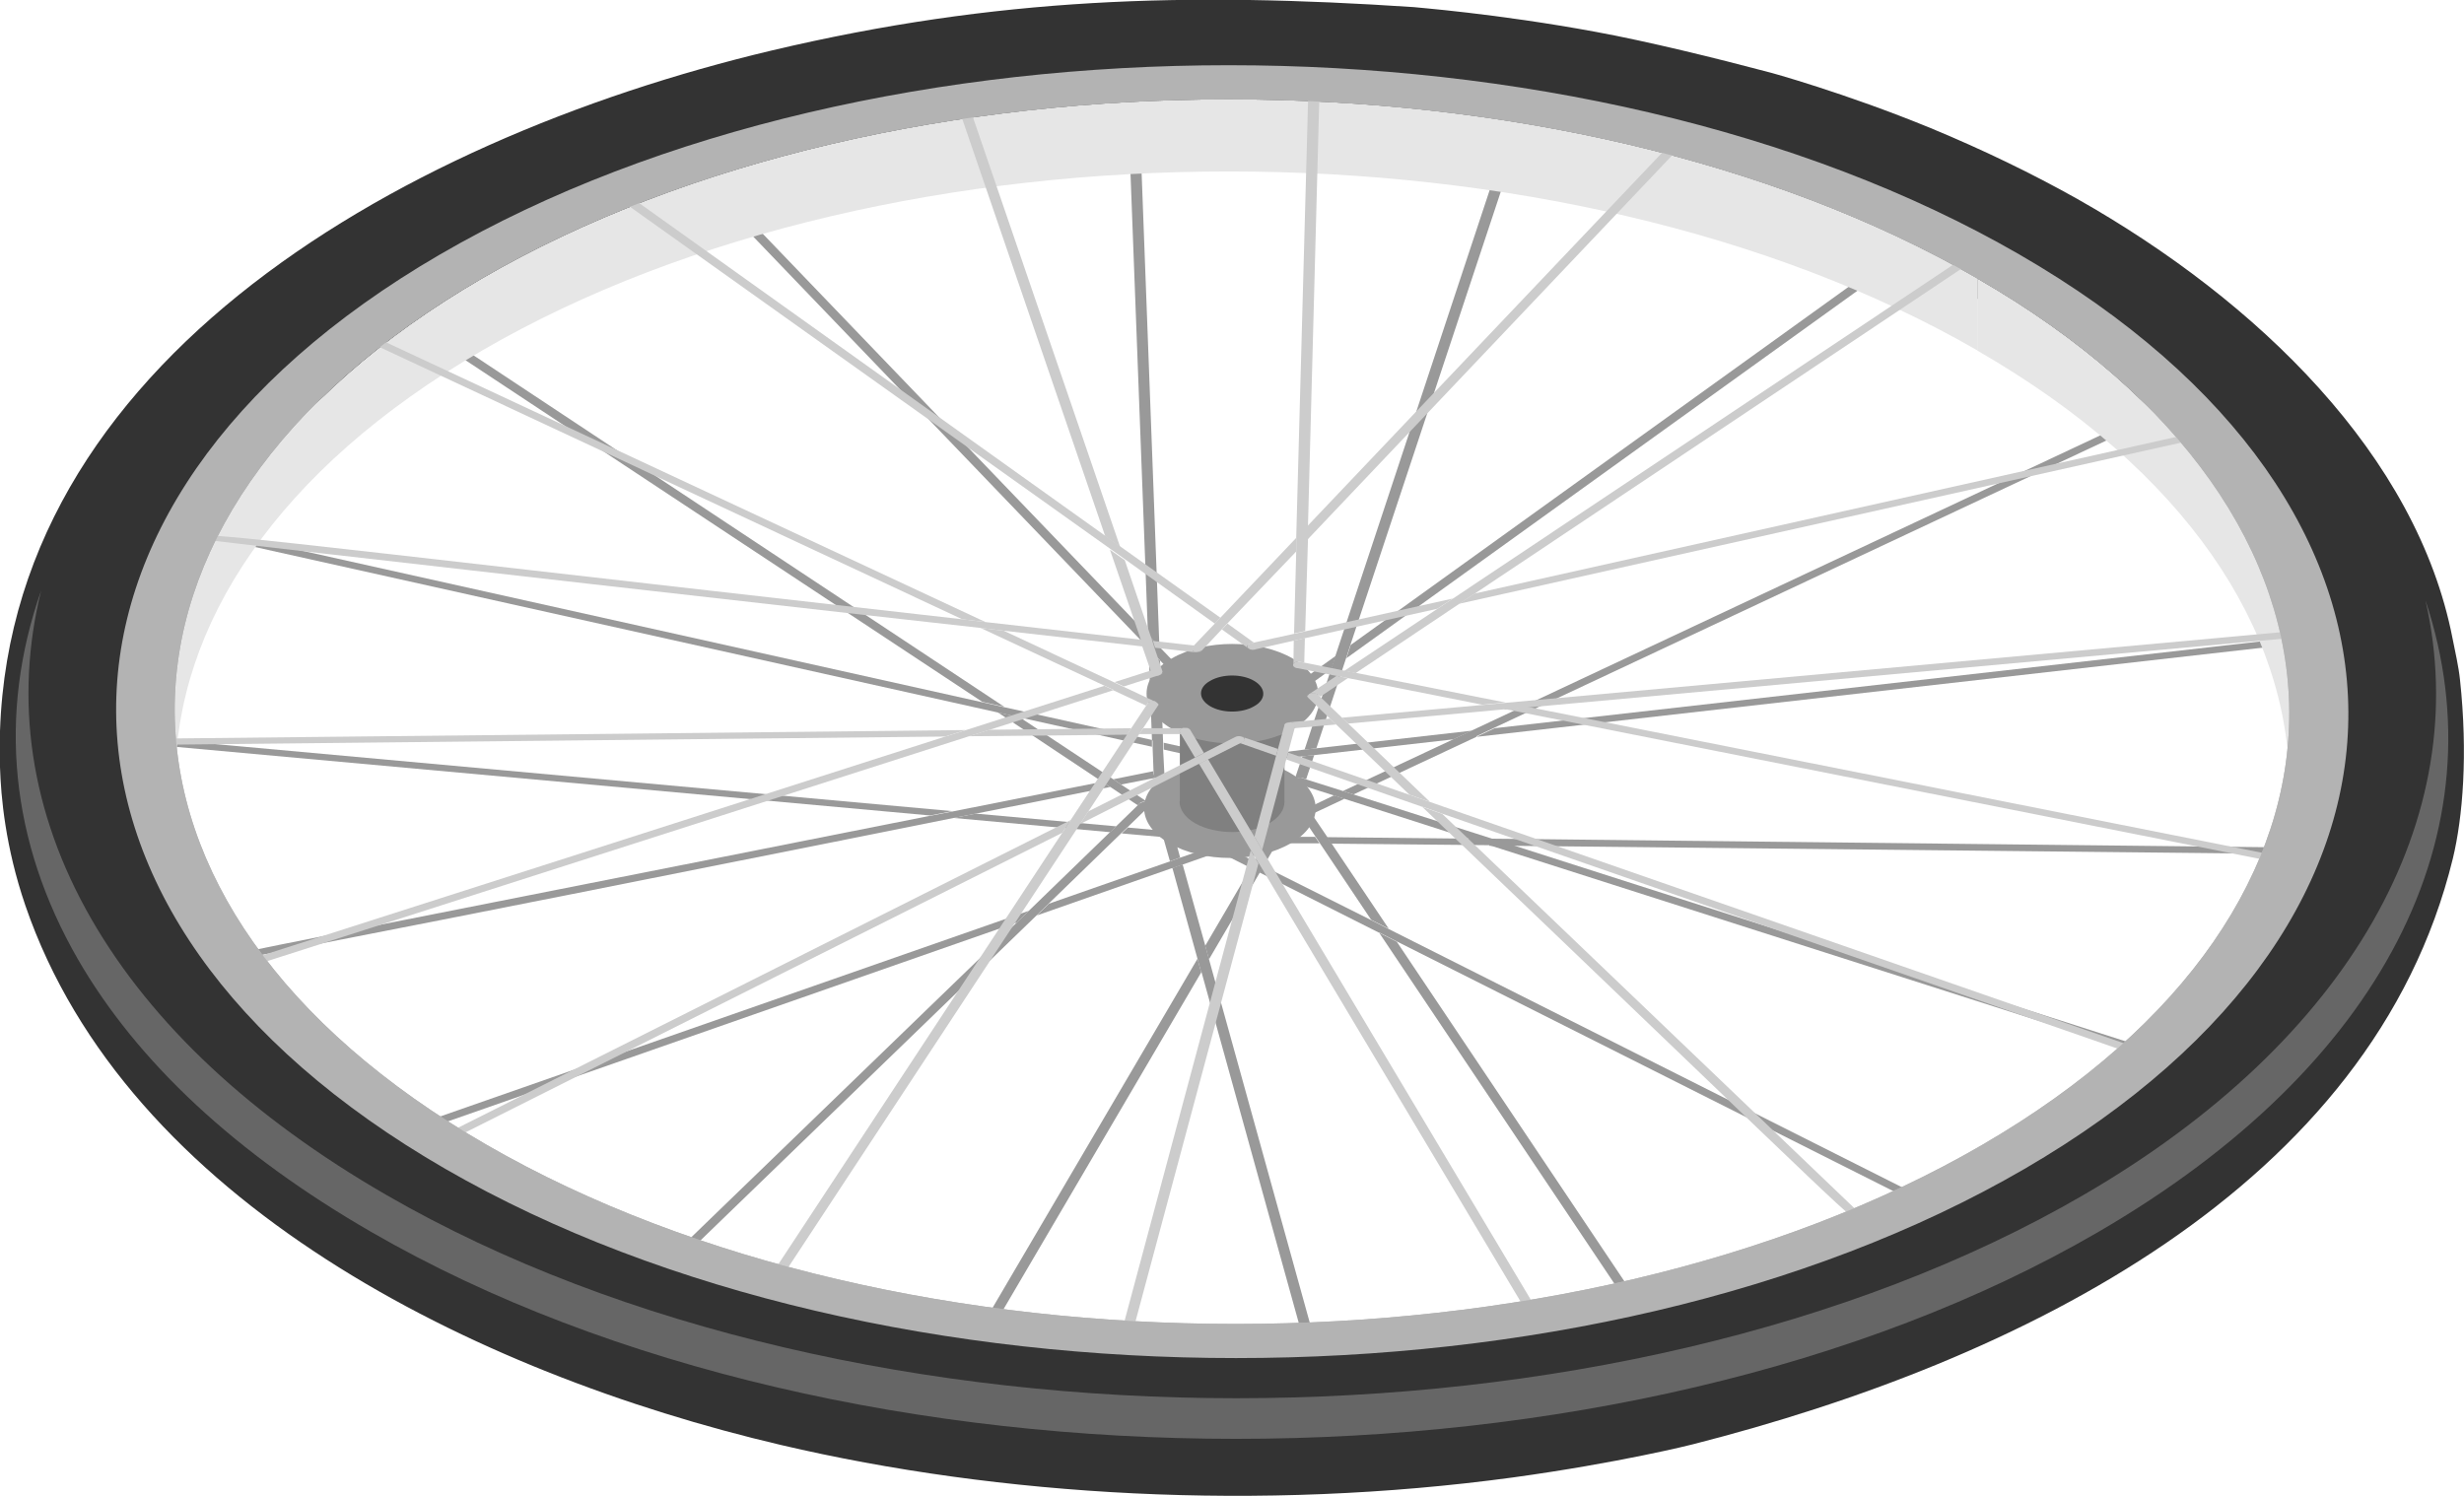 <?xml version="1.0" encoding="UTF-8"?><svg xmlns="http://www.w3.org/2000/svg" viewBox="0 0 79.61 48.34"><defs><style>.d{isolation:isolate;}.e{fill:#333;}.f{fill:#e6e6e6;}.g{fill:gray;}.h{fill:#999;}.i{fill:#ccc;}.j{fill:#b3b3b3;}.k{fill:#666;}</style></defs><g id="a"/><g id="b"><g id="c"><g><g><path class="h" d="M40.55,24.54l-.65-.68,.24-.17,.67,.69h-.13c-.1,.03-.16,.08-.14,.14,0,0,0,.01,.01,.02Z"/><path class="h" d="M73.49,20.78c.02,.06-.04,.11-.14,.12l-25.65,2.91,.59-.28,24.98-2.83c.06,0,.12,0,.16,.03,.02,.01,.04,.03,.05,.05Z"/><path class="h" d="M47.7,23.81l-3.97,1.86-.34-.11,3.56-1.67,.59-.28,20.4-9.58c.07-.03,.18-.03,.24,0,.08,.05,.06,.12-.01,.15l-19.88,9.33-.59,.28Z"/><g class="d"><path class="h" d="M36.53,5.47c0-.06,.07-.1,.17-.11,.05,0,.1,.01,.13,.03,.03,.02,.05,.04,.05,.07l.58,15.44-.37-.39-.57-15.05Z"/><path class="h" d="M14.92,11.56c-.07-.04-.06-.11,.02-.15,.07-.04,.18-.03,.25,0l17.26,11.43-.71-.16L14.92,11.56Z"/><path class="h" d="M24.14,7.44s-.02-.11,.07-.14c.07-.02,.16-.01,.21,.02l12.68,13.2,.37,.39,2.49,2.59-.24,.17-2.23-2.32-.37-.39L24.14,7.44Z"/><path class="h" d="M7.98,17.51c.04-.05,.14-.08,.23-.06l23.52,5.24,.71,.16,4.78,1.06v.22l-4.28-.95-.71-.16-24.15-5.38s-.05-.01-.06-.02c-.05-.03-.07-.07-.04-.11Z"/><path class="h" d="M48.19,6c.02-.06,.11-.09,.21-.08,.04,0,.07,.01,.09,.03,.04,.02,.06,.06,.05,.09l-4.91,14.8-.14,.43-.96,2.91-.38,.04,.86-2.61,.14-.43,5.03-15.19Z"/><path class="h" d="M39.96,23.49l3.2-2.3-.14,.43-2.87,2.06-.24,.17-.83,.6c-.12,.05-.13,.05-.15,.05-.04,0-.06,0-.08-.01-.11-.06-.11-.12-.06-.16l.08-.06,.86-.62,.24-.17Z"/><path class="h" d="M40.54,24.51c-.02-.06,.04-.11,.14-.12h.13l1.34-.17,.38-.04,5.02-.57-.59,.28-4.5,.51-.38,.04-1.31,.15c-.08,0-.14,0-.17-.03-.04-.04-.05-.05-.05-.05Z"/><path class="h" d="M37.22,23.92l-.11-2.96,.37,.39,.1,2.66v.22l.04,.77c0,.07-.07,.12-.17,.12-.05,0-.1-.01-.13-.03-.03-.02-.05-.04-.05-.07v-.08l-.03-.79v-.22Z"/><path class="h" d="M41.84,25.18c.05-.05,.16-.07,.24-.04l.11,.04,1.2,.38,.34,.11,4.48,1.43h-.76l-4.02-1.29-.34-.11-1.17-.37c-.11-.05-.12-.1-.09-.14Z"/><path class="h" d="M41.82,25.21l.26-.77,.38-.04-.26,.78-.11-.04c-.09-.03-.2-.01-.24,.04-.04,.04-.02,.09,.03,.12,.03,.02,.01,0,0,0-.04-.02-.06-.06-.05-.09Z"/><path class="h" d="M37.5,25.1l-1.28,.25-.25-.17,1.29-.26v.08s.02,.05,.05,.07c.03,.02,.08,.03,.13,.03,.1,0,.18-.05,.17-.1,.01,.04-.04,.08-.12,.1Z"/><path class="h" d="M35.86,25.43l-.25-.17-3.37-2.24,.71,.16,3.02,2,.25,.17,.88,.58c-.11-.04-.22-.03-.27,.02l-.07,.07-.9-.6Z"/><path class="h" d="M20.19,42.25c-.09-.05-.1-.1-.06-.14l12.72-12.3,.39-.38,2.62-2.54,.2-.19,.7-.68,.07-.07s.16-.07,.24-.04c.06,.03,.08,.05,.08,.07,0,.02,0,.05-.02,.07l-.69,.67-.2,.19-2.35,2.28-.39,.38-13.07,12.64s-.16,.06-.25,.03Z"/><path class="h" d="M37.13,26.07s.03-.05,.02-.07c0,.03,0,.06-.04,.08h.01Z"/><path class="h" d="M42.1,26.18s1-.48,1-.48l.34,.11-1.06,.5-.05-.07s-.02-.03-.04-.04c-.05-.03-.12-.04-.19-.02Z"/><path class="h" d="M42,26.23s.04-.04,.07-.05c.1-.02,.17-.01,.22,.01,.02,.01,.03,.02,.04,.04l.05,.07,.5,.74,.14,.21,1.85,2.76-.57-.29-1.66-2.48-.14-.21-.48-.72s-.03-.07,0-.09Z"/><path class="h" d="M42,26.23s-.02,.05,0,.08c-.02-.01-.02-.05,0-.08Z"/><path class="h" d="M5.4,24.01c.01-.06,.11-.1,.2-.09l25.17,2.29-.72,.14-24.51-2.23s-.07-.01-.1-.03c-.04-.02-.06-.05-.05-.09Z"/><path class="h" d="M37.88,26.89s-.03-.02-.05-.02c.02,0,.03,.01,.05,.02h0Z"/><polygon class="h" points="36.06 26.7 35.87 26.89 30.81 26.43 31.53 26.29 36.06 26.7"/><path class="h" d="M37.59,27.05l-1.35-.12,.2-.19,1.32,.12c-.13,0-.2,.06-.18,.12l.02,.08Z"/><path class="h" d="M40.96,27.1s.04-.05,.08-.06c-.03,.01-.06,.03-.07,.05h0Z"/><path class="h" d="M41.26,27.06s-.04-.02-.07-.02c-.04,0,1.3,0,1.3,0l.14,.21h-1.37l.04-.09s0-.08-.04-.11Z"/><path class="h" d="M48.12,27.31l-5.11-.05-.14-.21,4.58,.05h.76l25.47,.28s.09,.01,.12,.03c.03,.02,.05,.05,.05,.08,0,.06-.08,.1-.18,.1l-24.79-.26h-.76Z"/><path class="h" d="M37.57,26.98c-.01-.06,.05-.11,.15-.12,.05,0,.07,0,.09,0,.03,0,.05,.02,.06,.02,.03,.02,.04,.03,.05,.06l.21,.77-.33,.12-.22-.78-.02-.08Z"/><path class="h" d="M37.87,28.05l-4.37,1.53,.39-.38,3.92-1.37,.33-.12,1.15-.4c.14-.02,.19,0,.22,.02,.08,.07,.05,.13-.03,.16l-.11,.04-1.17,.41-.33,.12Z"/><path class="h" d="M39.54,27.35c-.06-.04-.11-.05-.16-.05,.04,0,.09,0,.12,.02l1.02,.51-.12,.21-1.03-.52,.11-.04c.08-.03,.11-.09,.06-.14Z"/><path class="h" d="M40.96,27.1s.04-.05,.08-.06c.05-.01,.08-.02,.11-.01,.07,.01,.09,.02,.11,.03,.05,.03,.07,.07,.04,.11l-.04,.07-.44,.75-.12,.21-1.64,2.8-.12-.44,1.47-2.51,.12-.21,.43-.73Z"/><path class="h" d="M30.06,26.36l.72-.14,4.83-.96,.25,.17-4.33,.86-.72,.14c-.14,.03-24.12,4.84-24.25,4.76-.31-.18-1,.04,23.49-4.83Z"/><path class="h" d="M70.45,34.45l-22.33-7.14h.76l21.74,6.96c.21,.11,.01,.24-.17,.18Z"/><path class="h" d="M11.43,37.2c-.08-.07-.05-.13,.03-.16l21.78-7.61-.39,.38-21.2,7.41c-.07,.03-.16,.02-.22-.02Z"/><path class="h" d="M44.56,30.14l-3.87-1.95,.12-.21,3.47,1.74,.57,.29,19.26,9.69c.07,.04,.08,.1,.02,.15-.06,.04-.18,.05-.25,0l-18.75-9.43-.57-.29Z"/><path class="h" d="M30.5,44.93l8.19-13.95,.12,.44-7.97,13.58c-.03,.05-.13,.08-.23,.06-.03,0-.05-.01-.07-.02-.05-.03-.07-.07-.04-.11Z"/><path class="h" d="M38.81,31.42l-.12-.44-.81-2.93,.33-.12,.73,2.62,.12,.44,4.04,14.57c.01,.06-.05,.11-.15,.12-.06,0-.11,0-.15-.03-.03-.02-.04-.04-.05-.06l-3.93-14.18Z"/></g><path class="h" d="M38.84,24.5l-1.24-.28v-.22l1.27,.28-.08,.06c-.06,.04-.05,.1,.01,.14,.02,.01,.03,.02,.04,.02Z"/><path class="h" d="M38.92,24.51s.03,0,.05,0c-.02,0-.03,0-.05,0Z"/><path class="h" d="M59.78,9.23c.06-.04,.17-.05,.25-.02,.08,.04,.09,.1,.03,.15l-16.56,11.91,.14-.43,16.14-11.61Z"/><path class="h" d="M53.79,43.91l-9.23-13.77,.57,.29,8.98,13.4c.04,.05-.01,.11-.1,.13-.07,.02-.14,0-.19-.02-.02-.01-.03-.02-.04-.04Z"/></g><path class="h" d="M37.78,27.25c-1.08-.63-1.09-1.64-.01-2.27,1.08-.63,2.84-.63,3.92,0,1.09,.63,1.09,1.65,.01,2.27-1.08,.63-2.83,.63-3.92,0Z"/><path class="e" d="M0,24.79c.03,.95,.17,2.57,.82,4.47,3.28,9.56,14.48,15.1,24.41,17.43,7.08,1.66,15.46,2.16,23.65,1.05,3.42-.47,5.78-1.06,5.81-1.07,10.56-2.69,21.96-8.29,24.56-18.93,.32-1.33,.49-3.37,.23-5.78-.04-.4-.16-.93-.24-1.33-1.15-5.91-6.29-10.9-12.12-14.2-1.46-.82-3.05-1.59-4.74-2.29-2.78-1.14-5.22-1.81-5.24-1.81-1.66-.44-3.89-.99-5.58-1.3-3.25-.6-5.86-.79-5.88-.8-7.36-.49-13.46-.32-20.74,1.4C12.64,4.55-.41,12.08,0,24.79Zm75.02,3.42c-.52,1.19-.86,1.95-2.22,3.73-2.07,2.7-6.82,6.46-14,8.97-7.72,2.69-17.4,3.77-27.32,2.45-2.28-.3-4.23-.71-5.46-1-2.74-.65-4.67-1.32-5.2-1.51-.71-.26-1.65-.6-2.34-.9-.76-.32-1.76-.76-2.49-1.13-2.1-1.06-3.26-1.79-4.63-2.76-.87-.61-1.98-1.49-2.73-2.24-5.6-5.61-6.77-11.47-1.59-17.74,4.26-5.16,12.31-8.69,18.83-10.12,2.15-.48,3.34-.71,5.39-.99,1.87-.25,3.65-.41,5.58-.5,8.9-.39,18.62,1.05,26.76,5.04,11.38,5.59,13.68,13.57,11.42,18.7Z"/><g class="d"><path class="f" d="M5.65,25.23v-2.33c.02-5.04,3.32-10.06,9.92-13.9,13.28-7.72,34.96-7.72,48.33,0v2.33c-13.37-7.72-35.05-7.72-48.33,0-6.6,3.83-9.9,8.86-9.91,13.9Z"/><path class="f" d="M73.97,23.09v2.33c0-5.1-3.35-10.21-10.08-14.09v-2.33c6.73,3.88,10.09,8.99,10.08,14.09Z"/><path class="j" d="M14.39,37.77C.27,29.62,.2,16.37,14.22,8.22c14.02-8.15,36.91-8.15,51.02,0,14.11,8.15,14.19,21.4,.17,29.55-14.02,8.15-36.91,8.15-51.02,0ZM63.89,9c-13.37-7.72-35.05-7.72-48.33,0-13.28,7.72-13.21,20.28,.16,27.99,13.37,7.72,35.05,7.72,48.33,0,13.28-7.72,13.21-20.28-.16-27.99h0Z"/></g><g class="d"><path class="g" d="M38.11,25.9c0,.25,.17,.51,.5,.7,.67,.38,1.74,.38,2.4,0,.33-.19,.49-.44,.49-.69v-3.49c0,.25-.16,.5-.48,.69-.66,.38-1.73,.38-2.4,0-.33-.19-.5-.45-.5-.7v3.49Z"/><path class="h" d="M38.62,23.11c-.66-.38-.67-1.01,0-1.39,.66-.38,1.74-.38,2.4,0,.67,.38,.67,1.01,0,1.39-.66,.38-1.73,.38-2.4,0Z"/></g><path class="h" d="M37.86,23.55c-1.08-.63-1.09-1.64-.01-2.27,1.08-.63,2.84-.63,3.92,0,1.09,.63,1.09,1.65,.01,2.27-1.08,.63-2.83,.63-3.92,0Z"/><path class="e" d="M39.1,22.82c-.39-.23-.4-.6,0-.82,.39-.23,1.03-.23,1.42,0,.39,.23,.4,.6,0,.82-.39,.23-1.03,.23-1.42,0Z"/><path class="k" d="M78.37,19.41c2.47,7.46-1.37,15.05-10.58,20.4-15.33,8.91-40.36,8.91-55.79,0-4.37-2.52-7.56-5.49-9.48-8.81C.33,27.2-.08,23.1,1.33,19.08c-.87,3.51-.37,7.16,1.63,10.63,1.95,3.38,5.16,6.38,9.52,8.9,15.17,8.76,39.77,8.76,54.84,0,8.63-5.01,12.63-12.2,11.05-19.19Z"/><path class="e" d="M13.49,38.29C-1.12,29.86-1.2,16.13,13.31,7.7c14.52-8.44,38.21-8.44,52.82,0,14.61,8.44,14.69,22.16,.17,30.6-14.52,8.44-38.21,8.44-52.82,0ZM64.75,8.5c-13.84-7.99-36.29-7.99-50.03,0-13.75,7.99-13.68,20.99,.16,28.98,13.84,7.99,36.29,7.99,50.03,0,13.75-7.99,13.68-20.99-.16-28.98h0Z"/><g><g class="d"><path class="i" d="M54.18,4.43c.05-.05,.16-.07,.24-.04,.1,.05,.11,.1,.07,.14l-12.25,12.91v-.44l11.94-12.57Z"/><path class="i" d="M30.88,3.23c-.02-.06,.04-.11,.14-.12,.06,0,.12,0,.16,.03,.02,.01,.04,.03,.05,.05l4.96,14.48-.48-.34L30.88,3.23Z"/><path class="i" d="M11.73,10.84c.06-.04,.17-.05,.25-.01l19.86,9.27-.75-.09L11.76,10.98c-.08-.04-.08-.1-.03-.15Z"/><path class="i" d="M19.79,6.28c-.06-.04-.05-.11,.03-.14,.07-.03,.17-.03,.24,0l15.66,11.18,.48,.34,3.23,2.3-.18,.19-2.89-2.07-.48-.34L19.79,6.28Z"/><path class="i" d="M42.28,2.63c0-.06,.08-.1,.18-.1,.05,0,.09,.01,.13,.03,.03,.02,.05,.05,.05,.07l-.38,14.36v.44l-.09,2.96-.36,.08,.07-2.66v-.44l.4-14.75Z"/><path class="i" d="M31.09,20.01l.75,.09,5.02,.57,.07,.22-4.5-.51-.75-.09c-.07,0-25.04-2.82-25.1-2.86-.61-.35,.46-.14,24.51,2.58Z"/><path class="i" d="M40.32,20.94l-.84-.6,.18-.19,.86,.62-.12,.03c-.1,.02-.14,.08-.1,.13,0,0,0,.01,.02,.02Z"/><path class="i" d="M38.64,21.08l-1.32-.15-.07-.22,1.34,.15-.06,.07s-.02,.09,.03,.12c.05,.02,.07,.02,.08,.03Z"/><path class="i" d="M39.42,19.97l2.46-2.59v.44l-2.22,2.32-.18,.19-.64,.68s-.12,.07-.2,.06c-.02,0-.04,0-.05-.01-.09-.05-.11-.1-.07-.14l.06-.07,.66-.69,.18-.19Z"/><path class="i" d="M38.84,21.02s-.11,.07-.2,.06c.07,0,.15-.01,.19-.05h0Z"/><path class="i" d="M36.86,20.67l-1-2.91,.48,.34,.89,2.61,.07,.22,.26,.77s-.02,.08-.06,.1c-.01,0-.03,.01-.05,.02-.09,.01-.15,0-.19-.02-.02-.01-.04-.03-.05-.05l-.03-.07-.27-.78-.07-.22Z"/><path class="i" d="M37.47,21.81l-1.16,.37-.3-.14,1.19-.38,.03,.07s.02,.04,.05,.05c.04,.02,.1,.04,.16,.03,.01,0,.02,0,.03,0Z"/><path class="i" d="M35.97,22.29l-.3-.14-3.99-1.86,.75,.09,3.57,1.67,.3,.14,1.04,.49c-.13-.03-.23,0-.26,.05l-.05,.07-1.07-.5Z"/><path class="i" d="M5.57,23.96c0-.06,.07-.1,.17-.1l25.46-.27-.67,.21-24.79,.26c-.05,0-.1-.01-.13-.03-.03-.02-.05-.04-.05-.07Z"/><path class="i" d="M8.34,31.06c-.08-.07-.05-.14,.04-.16l22.16-7.1,.67-.21,4.47-1.43,.3,.14-4,1.28-.67,.21-22.75,7.29c-.07,.02-.16,.01-.21-.02Z"/></g><polygon class="i" points="36.55 23.53 36.42 23.74 31.3 23.79 31.97 23.58 36.55 23.53"/><path class="i" d="M41.78,21.51s.02,.03,.05,.05c.02,.01,.04,.02,.07,.02-.01,0-.04,0-.07-.02-.02-.01-.04-.03-.05-.05Z"/><path class="i" d="M40.56,20.98c-.06,.02-.13,.02-.19,0,.05,.02,.11,.03,.17,.01h.02Z"/><path class="i" d="M42.25,22.48s0,.05,.02,.07c-.02-.01-.03-.04-.02-.07Z"/><path class="i" d="M42.31,22.42l.87-.58,.37,.07-.89,.6-.07-.06c-.08-.05-.17-.06-.25-.04,0,0-.02,0-.03,.01Z"/><path class="i" d="M37.42,22.79s.02-.05,0-.07c.02,.03,.01,.06-.01,.09h0Z"/><g class="d"><path class="i" d="M70.88,14.21l-23.74,5.3,.5-.33,23.11-5.16c.07-.02,.19,0,.23,.06,.04,.05,0,.11-.1,.13Z"/><path class="i" d="M40.31,20.92c-.03-.05,0-.11,.1-.13l.12-.03,1.28-.28,.36-.08,4.77-1.06-.5,.33-4.27,.95-.36,.08-1.24,.28c-.08,.02-.14,.01-.19,0-.05-.03-.06-.04-.06-.05Z"/><path class="i" d="M41.79,21.45s.01-.75,.01-.75l.36-.08-.02,.79-.13-.02c-.09-.02-.19,0-.22,.06Z"/><path class="i" d="M63.6,8.21c.07-.04,.18-.05,.25,0,.08,.04,.08,.1,.02,.14l-16.22,10.83-.5,.33-3.35,2.24-.37-.07,3-2,.5-.33,16.66-11.12Z"/><path class="i" d="M48.61,22.92l-5.05,.46-.2-.19,4.53-.41,.75-.07,25.15-2.29c.06,0,.11,0,.15,.03,.03,.02,.04,.04,.05,.06,.01,.06-.05,.11-.15,.12l-24.48,2.23-.75,.07Z"/><path class="i" d="M41.79,21.45c.03-.06,.13-.08,.22-.06l.13,.02,1.29,.26,.37,.07,4.84,.96-.75,.07-4.34-.86-.37-.07-1.26-.25c-.05,0-.07-.02-.09-.03-.02-.01-.04-.03-.05-.05,0-.04,0-.05,0-.06Z"/><path class="i" d="M41.7,23.34c-.06,0-.12,0-.16,.03,.03-.02,.06-.03,.1-.03l1.33-.12,.2,.19-1.35,.12,.02-.07s-.01-.07-.05-.09c-.03-.01-.06-.02-.1-.03Z"/><path class="i" d="M39.92,23.81s.03-.01,.05-.02c-.02,0-.04,.01-.05,.02Z"/><path class="i" d="M42.25,22.48s.03-.04,.05-.06c.1-.04,.19-.03,.25,0,.03,.02,.09,.08,.09,.08l.71,.68,.2,.19,2.65,2.54-.66-.23-2.38-2.28-.2-.19-.69-.66s-.04-.06-.04-.08Z"/><path class="i" d="M38.74,24.68l-3.85,1.95,.27-.41,3.45-1.74,.29-.15,1-.51c.06-.03,.12-.04,.17-.03,.06,.01,.07,.02,.09,.03,.08,.05,.07,.12,0,.15l-.1,.05-1.03,.52-.29,.15Z"/><path class="i" d="M41.49,23.43s.02-.04,.05-.06c.04-.02,.1-.03,.16-.03,.04,0,.07,.01,.1,.03,.04,.02,.06,.06,.05,.09l-.02,.07-.21,.78-.06,.22-.78,2.93-.25-.42,.7-2.62,.06-.22,.21-.77Z"/><path class="i" d="M73.22,27.69c-.03,.06-.13,.08-.22,.06l-24.39-4.84,.75-.07,23.75,4.72s.05,.01,.07,.03c.05,.03,.06,.07,.04,.1Z"/><path class="i" d="M45.95,26.07l-4.39-1.53,.06-.22,3.94,1.37,.66,.23,22.37,7.78c.09,.05,.1,.1,.06,.14-.05,.05-.16,.07-.24,.04l-21.79-7.58-.65-.23Z"/><path class="i" d="M14.4,36.79c-.07-.05-.07-.11,0-.15l20.19-10.14-.27,.41-19.68,9.88c-.07,.04-.18,.03-.24,0Z"/><path class="i" d="M45.95,26.07l.65,.23,13.45,12.87c.05,.05,.03,.11-.06,.14-.23,.08,.66,.82-14.04-13.24Z"/><path class="i" d="M25.03,41.2s-.06-.07-.04-.11l9.33-14.18,.27-.41,1.82-2.76,.14-.21,.49-.74,.05-.07c.03-.05,.14-.08,.23-.06,.12,.08,.12,.11,.1,.13l-.48,.73-.14,.21-1.63,2.48-.27,.41-9.57,14.54c-.04,.05-.14,.08-.23,.06-.02,0-.05-.01-.06-.02Z"/><path class="i" d="M40.67,27.9l-.25-.42-1.68-2.8,.29-.15,1.5,2.51,.25,.42,8.8,14.74c.03,.06-.02,.11-.11,.13-.07,.01-.14,0-.18-.03-.02-.01-.03-.02-.04-.04l-8.58-14.37Z"/><path class="i" d="M36.24,43.03l4.17-15.55,.25,.42-4.07,15.16c-.02,.06-.11,.09-.2,.08-.04,0-.07-.01-.1-.03-.04-.02-.06-.05-.05-.09Z"/></g><path class="i" d="M38.12,23.65c-.03-.05,.02-.11,.11-.13,.06,0,.09,0,.11,0,.04,0,.06,.02,.08,.03,.02,.01,.03,.02,.04,.04l.44,.74-.29,.15-.45-.75-.04-.07Z"/><path class="i" d="M38.17,23.72h-1.37l.14-.19h1.34c-.14,0-.19,.07-.16,.12l.04,.07Z"/><path class="i" d="M37.52,21.79s.07-.05,.06-.08c0,.03-.02,.06-.06,.08Z"/><path class="i" d="M40.17,23.82s1.12,.38,1.12,.38l-.06,.22-1.17-.41,.1-.05c.07-.04,.08-.1,.02-.15Z"/></g><path class="j" d="M14.39,37.77C.27,29.62,.2,16.37,14.22,8.22c14.02-8.15,36.91-8.15,51.02,0,14.11,8.15,14.19,21.4,.17,29.55-14.02,8.15-36.91,8.15-51.02,0ZM63.89,9c-13.37-7.72-35.05-7.72-48.33,0-13.28,7.72-13.21,20.28,.16,27.99,13.37,7.72,35.05,7.72,48.33,0,13.28-7.72,13.21-20.28-.16-27.99h0Z"/></g></g></g></svg>
